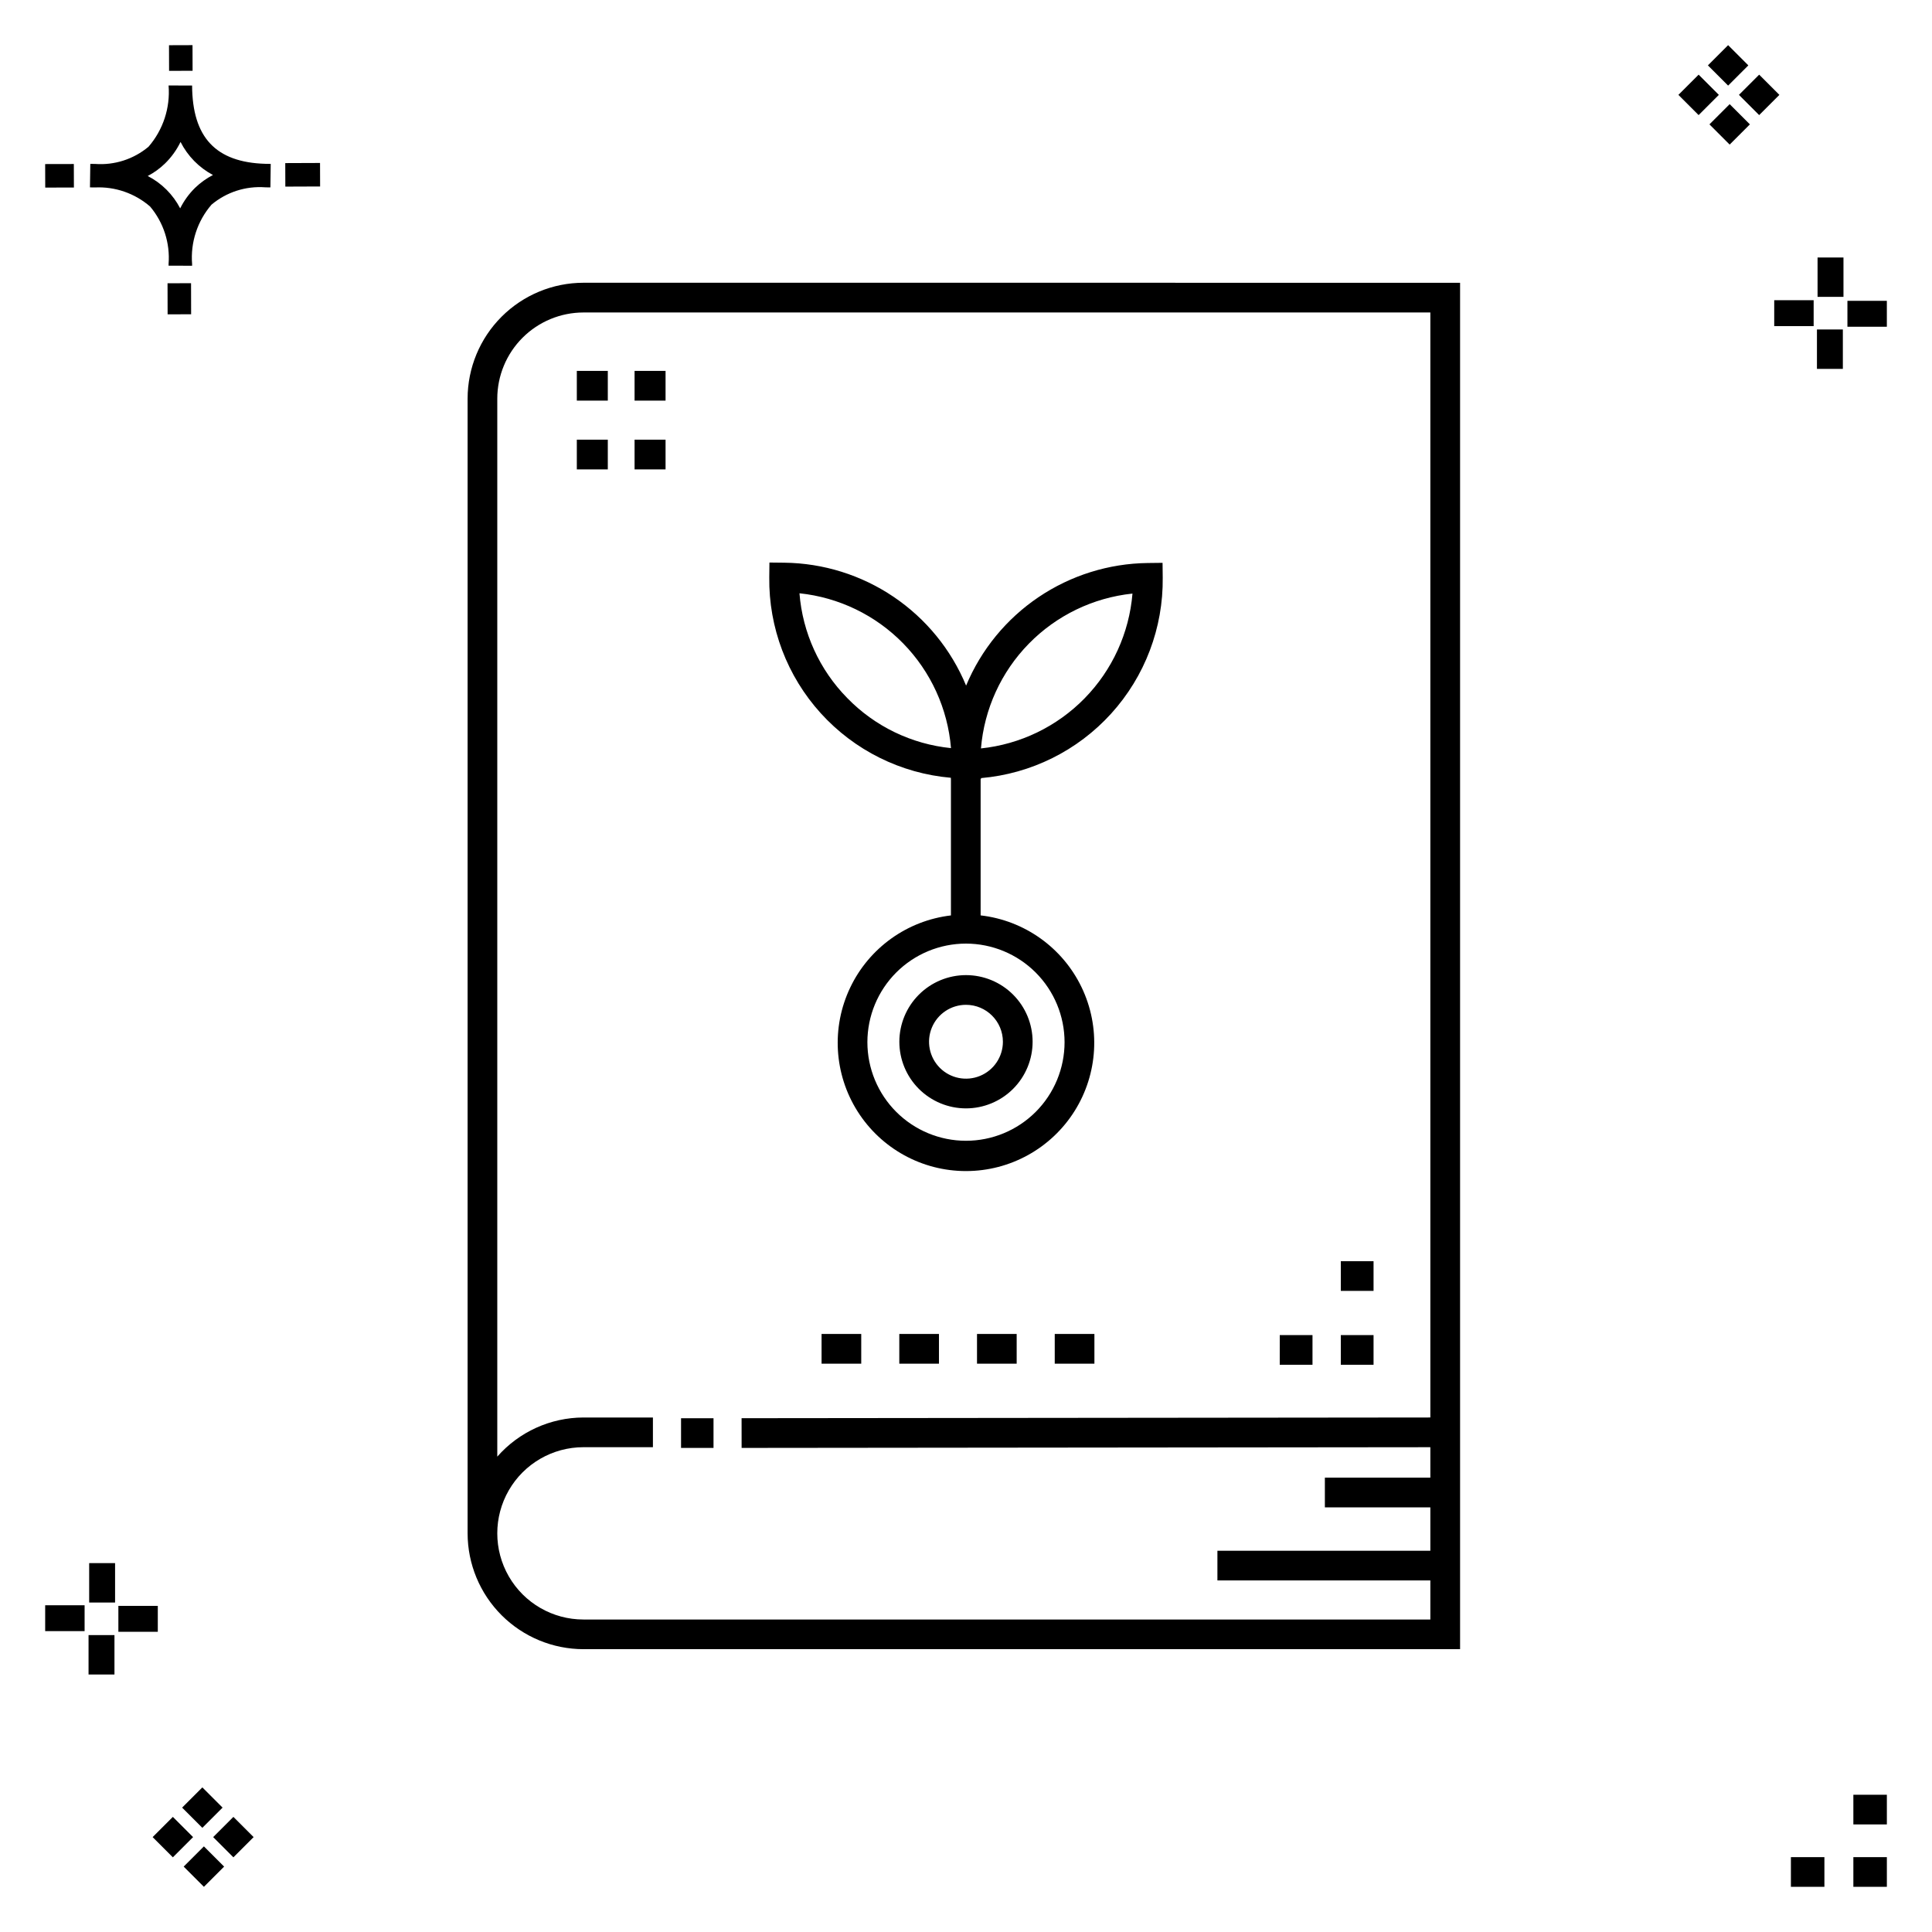 <?xml version="1.0" encoding="UTF-8"?>
<!-- The Best Svg Icon site in the world: iconSvg.co, Visit us! https://iconsvg.co -->
<svg fill="#000000" width="800px" height="800px" version="1.1" viewBox="144 144 512 512" xmlns="http://www.w3.org/2000/svg">
 <g>
  <path d="m194.63 219.05 0.02 8.234-6.231 0.02-0.02-8.234zm19.711-31.637c0.434 0.023 0.926 0.004 1.402 0.02l-0.082 6.231c-0.445 0.008-0.926-0.004-1.383-0.02v-0.004c-5.168-0.379-10.273 1.273-14.238 4.609-3.742 4.348-5.59 10.012-5.133 15.73v0.445l-6.231-0.016v-0.441c0.434-5.527-1.328-11.008-4.906-15.242-4.043-3.5-9.277-5.309-14.617-5.047-0.434 0-0.867-0.008-1.312-0.02l0.09-6.231c0.441 0 0.875 0.008 1.305 0.02 5.121 0.371 10.188-1.262 14.125-4.562 3.875-4.481 5.789-10.328 5.316-16.23l6.231 0.008c0.07 13.746 6.258 20.367 19.434 20.75zm-13.906 2.965c-3.699-1.965-6.699-5.027-8.59-8.762-1.043 2.144-2.449 4.094-4.16 5.754-1.352 1.301-2.875 2.402-4.535 3.273 3.688 1.898 6.691 4.894 8.598 8.574 1.004-2.016 2.336-3.852 3.941-5.43 1.41-1.363 3.008-2.512 4.746-3.41zm-44.469-2.898 0.02 6.231 7.598-0.016-0.02-6.231zm72.844-0.293-9.215 0.035 0.02 6.231 9.215-0.035zm-33.773-24.43-0.02-6.793-6.231 0.02 0.02 6.793zm449 473.4h-8.879v7.871h8.879zm-16.551 0h-8.879v7.871h8.879zm16.551-16.535h-8.879v7.871h8.879zm-451.36 19.047 5.359 5.359 5.359-5.359-5.359-5.359zm7.816-7.816 5.359 5.359 5.359-5.359-5.359-5.359zm-16.043 0 5.359 5.359 5.359-5.359-5.359-5.359zm7.816-7.816 5.359 5.359 5.359-5.359-5.359-5.359zm-6.449-53.465-10.449-0.004v6.867h10.449zm-19.398-0.164-10.449-0.004v6.867h10.449zm7.914 7.914h-6.867v10.434h6.867zm0.164-19.086h-6.867v10.449h6.867zm432.83-396.91-5.359-5.359-5.359 5.359 5.359 5.359zm-7.816 7.816-5.359-5.359-5.359 5.359 5.359 5.359zm16.043 0-5.359-5.359-5.359 5.359 5.359 5.359zm-7.816 7.816-5.359-5.359-5.359 5.359 5.359 5.359zm6.449 53.465h10.449v-6.863h-10.449zm19.398 0.164 10.449 0.004v-6.867h-10.449zm-7.914-7.91h6.867v-10.438h-6.867zm-0.164 19.086h6.867v-10.453h-6.867z"/>
  <path d="m499.33 497.81h8.676v7.871h-8.676zm-16.184 7.871h8.68v-7.871h-8.676zm16.184-27.453v7.871h8.676v-7.871zm-75.812 27.16h10.512v-7.871h-10.512zm-61.793 0h10.512v-7.871h-10.512zm20.598 0h10.512v-7.871h-10.512zm20.594 0h10.512v-7.871h-10.512zm128.02-286.45v362.11h-232.31c-8.141-0.008-15.945-3.246-21.703-9.004-5.758-5.754-8.992-13.559-9.004-21.699v-300.71c0.012-8.141 3.246-15.945 9.004-21.699 5.758-5.758 13.562-8.996 21.703-9.004zm-190.41 300.9 182.53-0.188v-292.84h-224.44c-6.055 0.008-11.859 2.418-16.137 6.695-4.281 4.281-6.691 10.086-6.695 16.137v280.38c5.769-6.57 14.086-10.348 22.832-10.371h18.414v7.871h-18.414c-8.16 0-15.695 4.352-19.773 11.414-4.078 7.066-4.078 15.77 0 22.832 4.078 7.066 11.613 11.418 19.773 11.418h224.44v-10.352h-56.43v-7.871h56.43v-11.492l-27.953-0.004v-7.871h27.953v-8.07l-182.52 0.188zm-28.359-251.45h8.211v-7.871h-8.211zm-15.305 0h8.211v-7.871h-8.211zm15.305-18.223h8.211v-7.871h-8.211zm-15.305 0h8.211v-7.871h-8.211zm27.621 277.55h8.605v-7.871h-8.605zm75.512-125.3c4.684 0 9.172 1.859 12.484 5.172 3.312 3.309 5.172 7.801 5.172 12.484 0 4.684-1.859 9.176-5.172 12.488-3.312 3.309-7.801 5.172-12.484 5.172s-9.176-1.863-12.488-5.172c-3.312-3.312-5.172-7.805-5.172-12.488 0.008-4.68 1.867-9.168 5.18-12.48 3.309-3.309 7.797-5.172 12.48-5.176zm0 7.871c-3.961 0-7.527 2.383-9.043 6.039-1.516 3.66-0.676 7.867 2.121 10.668 2.801 2.797 7.008 3.633 10.664 2.121 3.66-1.516 6.043-5.086 6.043-9.043-0.008-5.402-4.383-9.781-9.785-9.785zm52.094-117.13 0.043 3.938c0.152 13.289-4.719 26.148-13.648 36-8.926 9.848-21.242 15.961-34.488 17.109v0.199h-0.121v36.184c11.602 1.336 21.703 8.531 26.758 19.055 5.051 10.523 4.352 22.906-1.859 32.793-6.211 9.887-17.062 15.895-28.738 15.91-11.676 0.02-22.543-5.961-28.781-15.828-6.238-9.871-6.973-22.25-1.949-32.789 5.023-10.539 15.105-17.762 26.699-19.133v-36.105h-0.012l-0.004-0.371c-13.242-1.148-25.559-7.262-34.484-17.109-8.926-9.848-13.801-22.703-13.645-35.996l0.043-3.938 3.938 0.043h-0.004c10.34 0.117 20.414 3.262 28.98 9.051 8.566 5.789 15.246 13.969 19.207 23.52 3.977-9.523 10.652-17.676 19.203-23.445 8.555-5.773 18.609-8.918 28.926-9.043zm-83.555 35.836c7.316 7.519 17.051 12.215 27.488 13.266-0.863-10.449-5.348-20.266-12.68-27.758-7.332-7.492-17.051-12.188-27.477-13.277 0.824 10.457 5.309 20.293 12.668 27.77zm31.461 65.07c-6.93 0-13.574 2.754-18.477 7.652-4.898 4.902-7.652 11.547-7.652 18.477 0 6.926 2.754 13.574 7.652 18.473 4.902 4.898 11.547 7.652 18.477 7.652 6.926 0 13.574-2.754 18.473-7.652 4.898-4.898 7.652-11.547 7.652-18.473-0.008-6.93-2.762-13.57-7.66-18.469-4.898-4.894-11.539-7.652-18.465-7.66zm44.121-92.758c-10.426 1.094-20.141 5.789-27.469 13.281-7.332 7.492-11.816 17.309-12.684 27.754 10.426-1.094 20.141-5.789 27.473-13.281 7.332-7.492 11.816-17.309 12.68-27.754z"/>
 </g>
</svg>